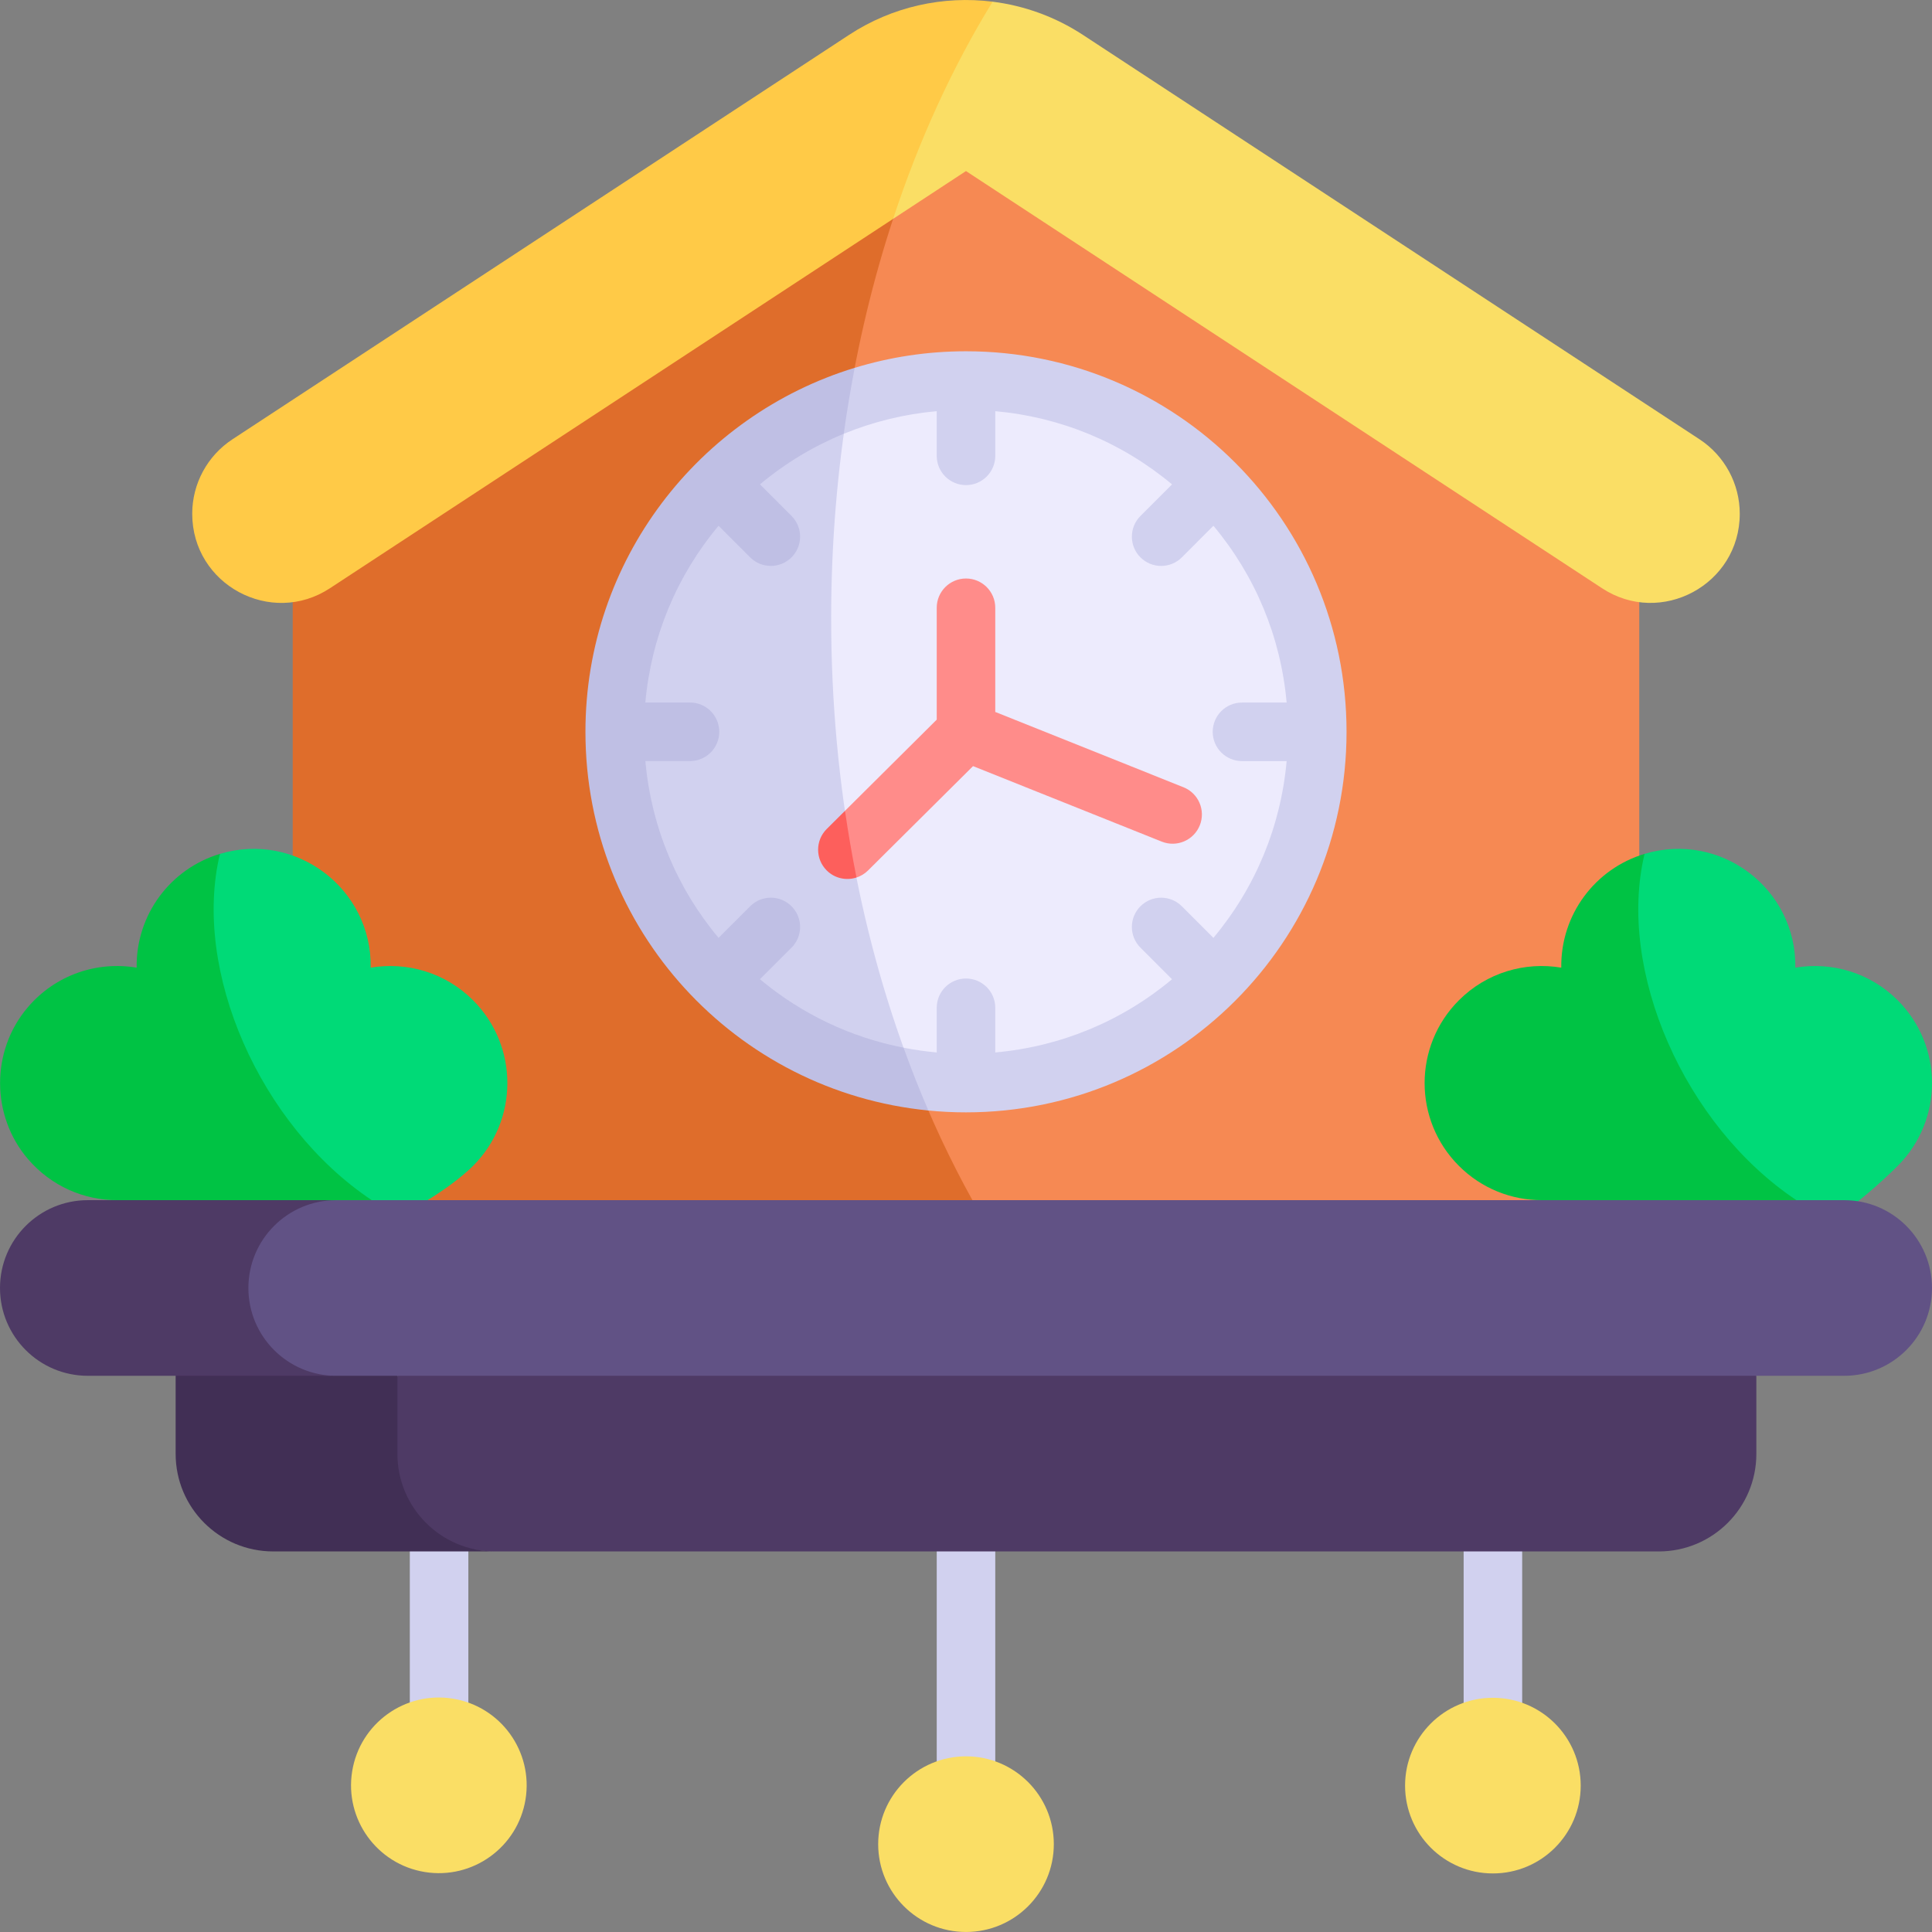 <svg width="512" height="512" viewBox="0 0 512 512" fill="none" xmlns="http://www.w3.org/2000/svg">
<rect x="0" y="0" width="512" height="512" fill="#808080" stroke="none"/>
<g clip-path="url(#clip0_4212_723)">
<path d="M256 390.633C251.716 390.633 248.242 394.106 248.242 398.39V478.206C248.242 482.491 251.715 485.963 256 485.963C260.285 485.963 263.758 482.49 263.758 478.206V398.39C263.757 394.106 260.284 390.633 256 390.633Z" fill="#D1D1EF"/>
<path d="M395.637 390.633C391.353 390.633 387.879 394.106 387.879 398.39V455.402C387.879 459.687 391.352 463.16 395.637 463.16C399.921 463.16 403.394 459.687 403.394 455.402V398.39C403.394 394.106 399.921 390.633 395.637 390.633Z" fill="#D1D1EF"/>
<path d="M116.362 390.633C112.078 390.633 108.605 394.106 108.605 398.39V455.402C108.605 459.687 112.078 463.16 116.362 463.16C120.646 463.16 124.12 459.687 124.12 455.402V398.39C124.12 394.106 120.647 390.633 116.362 390.633Z" fill="#D1D1EF"/>
<path d="M236.683 58.002C186.137 139.235 180.744 247.622 253.825 324.909C306.62 349.726 361.067 345.647 408.563 318.057L434.421 226.735V159.586L377.578 94.823C374.463 91.274 370.817 88.231 366.769 85.799L297.995 44.489C277.211 32.005 250.294 37.938 236.683 58.002Z" fill="#F68953"/>
<path d="M220.267 163.822C220.267 125.913 226.162 90.021 236.682 58C173.693 70.087 119.265 100.904 77.574 159.585V226.734L103.432 318.056C153.408 336.478 204.909 335.491 257.703 318.056C234.304 275.985 220.267 222.307 220.267 163.822Z" fill="#DF6D2B"/>
<path d="M349.09 193.935C349.09 130.22 286.012 84.566 224.956 106.151C192.783 165.586 193.678 230.28 242.621 286.065C298.897 294.161 349.09 250.605 349.09 193.935Z" fill="#EDEBFD"/>
<path d="M224.953 106.152C188.733 118.957 162.906 153.465 162.906 193.936C162.906 240.884 197.608 279.591 242.617 286.066C228.404 250.106 220.266 208.357 220.266 163.823C220.266 143.954 221.897 124.646 224.953 106.152Z" fill="#D1D1EF"/>
<path d="M125.372 308.965C137.484 296.853 137.484 277.201 125.372 265.088C117.987 257.703 107.819 254.827 98.241 256.441C98.562 235.499 78.422 220.249 58.287 226.286C38.785 260.239 43.304 309.733 91.022 324.909H95.933C103.877 324.909 119.321 315.026 125.372 308.965Z" fill="#00DA77"/>
<path d="M58.287 226.285C45.193 230.211 36.014 242.374 36.212 256.44C25.851 254.693 14.775 258.209 7.305 267.016C-2.429 278.491 -2.4 295.667 7.37 307.111C13.599 314.407 22.315 318.056 31.03 318.056L35.261 320.419C53.889 330.822 76.613 330.673 95.102 320.026L98.523 318.056C68.832 298.267 50.883 257.137 58.287 226.285Z" fill="#00C344"/>
<path d="M502.917 308.965C515.029 296.853 515.029 277.201 502.917 265.088C495.532 257.703 485.364 254.827 475.786 256.441C476.107 235.499 455.967 220.249 435.832 226.286C416.33 260.239 421.734 312.706 469.452 327.882H474.363C482.307 327.883 496.866 315.026 502.917 308.965Z" fill="#00DA77"/>
<path d="M435.829 226.285C422.735 230.211 413.556 242.374 413.754 256.44C404.186 254.827 394.008 257.702 386.623 265.087C374.511 277.199 374.511 296.851 386.623 308.964C392.684 315.025 400.628 318.056 408.572 318.056C432.637 334.122 455.094 333.709 476.064 318.056C446.373 298.267 428.425 257.137 435.829 226.285Z" fill="#00C344"/>
<path d="M465.452 385.288V364.601C351.578 332.727 231.206 334.415 105.316 364.601C92.581 380.845 100.867 404.843 120.92 409.734C124.673 410.649 128.214 411.147 131.175 411.147C141.313 411.147 449.433 411.147 439.594 411.147C453.875 411.147 465.452 399.57 465.452 385.288Z" fill="#4E3A65"/>
<path d="M105.318 385.288V364.601C84.986 345.814 65.427 346.612 46.547 364.601V385.288C46.547 399.572 58.121 411.146 72.406 411.146H131.177C116.893 411.147 105.318 399.573 105.318 385.288Z" fill="#412F55"/>
<path d="M511.998 341.328C511.998 328.471 501.582 318.055 488.725 318.055C431.134 318.055 146.859 318.055 89.098 318.055C58.44 318.055 58.44 328.461 58.44 341.328C58.44 354.185 56.371 364.601 89.098 364.601H488.725C501.566 364.601 511.998 354.195 511.998 341.328Z" fill="#615285"/>
<path d="M65.825 341.328C65.825 328.487 76.231 318.055 89.098 318.055C78.399 318.055 31.926 318.055 23.273 318.055C10.432 318.055 0 328.461 0 341.328C0 354.185 10.416 364.601 23.273 364.601H89.098C76.241 364.601 65.825 354.185 65.825 341.328Z" fill="#4E3A65"/>
<path d="M139.27 476.856C141.327 464.17 132.71 452.218 120.023 450.162C107.337 448.105 95.386 456.722 93.329 469.408C91.273 482.095 99.89 494.046 112.576 496.103C125.262 498.159 137.214 489.542 139.27 476.856Z" fill="#FADE65"/>
<path d="M395.632 496.48C408.486 496.48 418.905 486.06 418.905 473.207C418.905 460.353 408.486 449.934 395.632 449.934C382.779 449.934 372.359 460.353 372.359 473.207C372.359 486.06 382.779 496.48 395.632 496.48Z" fill="#FADE65"/>
<path d="M256 511.995C268.853 511.995 279.273 501.576 279.273 488.722C279.273 475.869 268.853 465.449 256 465.449C243.146 465.449 232.727 475.869 232.727 488.722C232.727 501.576 243.146 511.995 256 511.995Z" fill="#FADE65"/>
<path d="M424.532 155.872C440.125 166.148 461.054 154.97 461.054 136.147C461.054 128.246 457.081 120.813 450.4 116.422L287.016 9.265C279.652 4.432 271.441 1.498 263.047 0.445C234.598 12.66 227.776 32.594 236.681 58.001L255.996 45.333L424.532 155.872Z" fill="#FADE65"/>
<path d="M224.979 9.265L61.595 116.423C54.944 120.788 50.941 128.204 50.941 136.148C50.941 154.97 71.861 166.155 87.463 155.873L236.683 58.002C243.594 36.967 252.505 17.611 263.049 0.446C249.973 -1.197 236.45 1.737 224.979 9.265Z" fill="#FFCA47"/>
<path d="M356.847 193.938C356.847 138.21 311.768 93.09 255.999 93.09C245.741 93.09 235.839 94.627 226.507 97.478C220.157 103.239 218.609 109.067 223.61 114.958C231.41 111.761 239.692 109.73 248.242 108.965V120.8C248.242 125.084 251.715 128.557 256 128.557C260.285 128.557 263.758 125.084 263.758 120.8V108.965C281.064 110.514 297.278 117.229 310.602 128.366L302.232 136.736C299.202 139.766 299.202 144.677 302.232 147.707C305.26 150.736 310.173 150.737 313.203 147.707L321.572 139.337C332.709 152.659 339.425 168.874 340.973 186.181H329.138C324.854 186.181 321.38 189.654 321.38 193.939C321.38 198.223 324.853 201.696 329.138 201.696H340.973C339.424 219.001 332.709 235.215 321.571 248.539L313.202 240.17C310.173 237.141 305.261 237.141 302.231 240.17C299.201 243.199 299.201 248.111 302.231 251.141L310.6 259.51C297.278 270.647 281.063 277.363 263.757 278.911V267.076C263.757 262.791 260.284 259.318 255.999 259.318C251.714 259.318 248.241 262.791 248.241 267.076V278.911C245.277 278.646 242.347 278.217 239.456 277.653C232.602 283.788 233.42 289.41 246.034 294.298C249.312 294.619 252.636 294.786 255.999 294.786C311.63 294.786 356.847 249.701 356.847 193.938Z" fill="#D1D1EF"/>
<path d="M201.396 259.506L209.765 251.137C212.795 248.108 212.795 243.196 209.765 240.166C206.736 237.136 201.824 237.136 198.794 240.166L190.424 248.535C179.287 235.213 172.572 218.998 171.023 201.691H182.858C187.142 201.691 190.615 198.218 190.615 193.934C190.615 189.65 187.142 186.176 182.858 186.176H171.023C172.571 168.871 179.287 152.656 190.424 139.332L198.794 147.702C201.824 150.732 206.735 150.731 209.765 147.702C212.795 144.673 212.795 139.761 209.765 136.731L201.395 128.361C208.135 122.726 215.619 118.228 223.607 114.953C224.426 109.044 225.399 103.218 226.504 97.473C185.231 110.079 155.148 148.448 155.148 193.933C155.148 246.299 194.955 289.296 246.031 294.292C243.694 288.884 241.501 283.331 239.453 277.647C225.467 274.917 212.437 268.736 201.396 259.506Z" fill="#BFBFE4"/>
<path d="M313.638 208.632L263.756 188.676V161.067C263.756 156.783 260.283 153.309 255.999 153.309C251.715 153.309 248.242 156.782 248.242 161.067V190.715L223.936 214.875C222.797 220.99 222.57 226.968 226.983 232.549C228.105 232.182 229.162 231.56 230.054 230.668L257.867 203.031L307.876 223.038C311.87 224.637 316.376 222.677 317.96 218.717C319.551 214.738 317.616 210.224 313.638 208.632Z" fill="#FF8C8A"/>
<path d="M219.081 219.697C216.051 222.726 216.051 227.638 219.081 230.668C221.218 232.806 224.291 233.428 226.98 232.549C225.82 226.743 224.801 220.851 223.933 214.875L219.081 219.697Z" fill="#FD5F5C"/>
</g>
<defs>
<clipPath id="clip0_4212_723">
<rect width="512" height="512" fill="white"/>
</clipPath>
</defs>
</svg>

